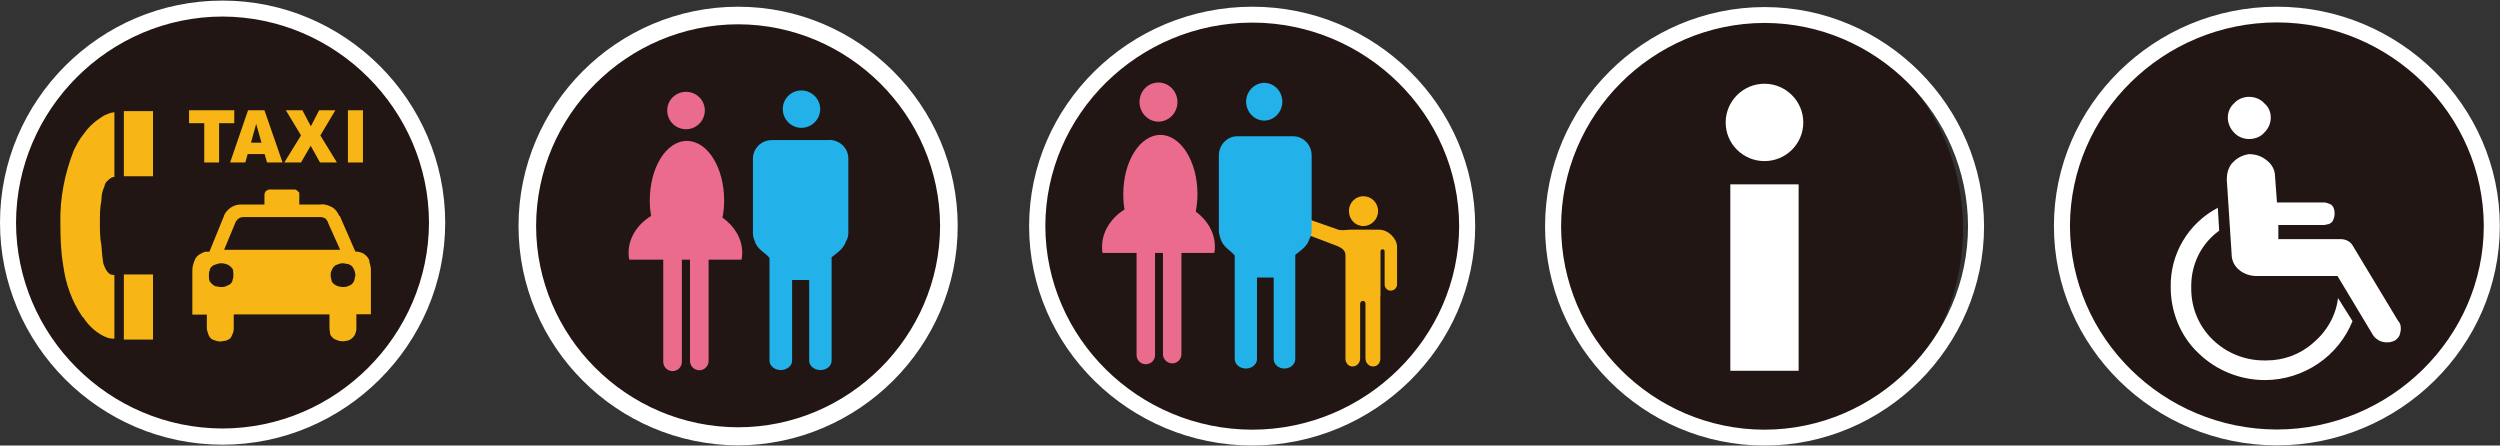 <svg width="202" height="36" viewBox="0 0 202 36" fill="none" xmlns="http://www.w3.org/2000/svg">
<rect x="0" y="0" width="202" height="36" fill="#333333" stroke="none"/>
<g clip-path="url(#clip0_20_18013)">
<path fill-rule="evenodd" clip-rule="evenodd" d="M77.229 18.265C77.229 27.842 69.508 35.638 59.96 35.638C50.413 35.638 42.747 27.828 42.747 18.265C42.747 8.701 50.455 0.891 59.96 0.891C69.466 0.891 77.229 8.659 77.229 18.265Z" fill="#211613"/>
<path fill-rule="evenodd" clip-rule="evenodd" d="M55.43 10.441C56.267 10.441 56.95 9.759 56.95 8.923C56.95 8.088 56.267 7.42 55.43 7.42C54.594 7.42 53.911 8.088 53.911 8.923C53.911 9.759 54.58 10.441 55.43 10.441ZM58.371 17.596C58.469 17.151 58.511 16.677 58.511 16.19C58.511 13.545 57.173 11.387 55.5 11.387C53.828 11.387 52.503 13.545 52.503 16.19C52.503 16.608 52.531 17.039 52.615 17.443C51.5 18.125 50.789 19.225 50.789 20.436C50.789 20.631 50.803 20.812 50.845 20.979H53.591V29.234C53.591 29.652 53.925 29.986 54.343 29.986C54.761 29.986 55.096 29.652 55.096 29.234V20.979H55.751V29.165C55.751 29.568 56.085 29.916 56.517 29.916C56.908 29.916 57.256 29.582 57.256 29.165V20.979H59.918C59.946 20.812 59.974 20.631 59.974 20.436C59.974 19.309 59.375 18.306 58.399 17.596H58.371Z" fill="#EB6B8D"/>
<path fill-rule="evenodd" clip-rule="evenodd" d="M66.273 8.812C66.273 9.647 65.577 10.329 64.754 10.329C63.932 10.329 63.249 9.647 63.249 8.812C63.249 7.977 63.918 7.309 64.754 7.309C65.591 7.309 66.273 8.005 66.273 8.812Z" fill="#22B2E9"/>
<path fill-rule="evenodd" clip-rule="evenodd" d="M66.984 11.318H62.371C61.521 11.318 60.838 11.986 60.838 12.821V18.849C60.838 19.072 60.894 19.267 60.977 19.462C61.186 20.185 61.813 20.38 62.176 20.84V29.151C62.176 29.554 62.594 29.902 63.082 29.902C63.57 29.902 64.002 29.568 64.002 29.151V22.622H65.382V29.151C65.382 29.554 65.786 29.902 66.288 29.902C66.789 29.902 67.194 29.568 67.194 29.151V20.784C67.695 20.394 68.155 20.088 68.35 19.517C68.462 19.336 68.546 19.086 68.546 18.835V12.807C68.546 11.972 67.849 11.304 66.998 11.304L66.984 11.318Z" fill="#22B2E9"/>
<path d="M41.897 18.265C41.897 8.506 49.841 0.543 59.639 0.543C69.396 0.543 77.382 8.52 77.382 18.265C77.382 27.995 69.382 35.944 59.639 35.986V34.524C68.587 34.524 75.946 27.174 75.96 18.251C75.933 9.313 68.587 1.977 59.639 1.963C50.649 1.977 43.332 9.313 43.318 18.251C43.318 27.16 50.636 34.511 59.639 34.524V35.986C49.827 35.944 41.897 27.982 41.897 18.265Z" fill="white"/>
<path d="M167.184 17.972C167.184 8.701 174.71 1.197 183.979 1.197C193.247 1.197 200.774 8.715 200.774 17.972C200.774 27.23 193.247 34.747 183.979 34.747C174.71 34.747 167.184 27.23 167.184 17.972Z" fill="#211613"/>
<path d="M181.721 7.824C182.181 7.824 182.655 8.005 182.948 8.339C183.282 8.617 183.477 9.035 183.477 9.466V9.508C183.477 9.968 183.282 10.399 182.948 10.719C182.669 11.053 182.195 11.234 181.721 11.234C181.289 11.234 180.815 11.053 180.523 10.719C180.188 10.399 180.007 9.926 180.007 9.508C180.007 9.035 180.202 8.617 180.523 8.339C180.815 8.005 181.289 7.824 181.721 7.824Z" fill="white"/>
<path d="M179.198 16.775L179.31 18.64C177.874 19.671 177.052 21.327 177.052 23.109V23.332C177.052 24.863 177.651 26.339 178.766 27.425C179.881 28.524 181.386 29.123 182.92 29.123H183.143C184.522 29.123 185.86 28.636 186.906 27.703C188.021 26.77 188.746 25.476 188.913 24.084L190.084 25.949C189.526 27.313 188.578 28.524 187.296 29.387C186.083 30.209 184.578 30.71 183.017 30.71C181.024 30.71 179.073 29.944 177.623 28.524C176.174 27.16 175.393 25.183 175.393 23.22C175.337 20.547 176.787 18.042 179.226 16.775H179.17H179.198Z" fill="white"/>
<path d="M181.763 12.445C181.261 12.515 180.759 12.738 180.425 13.114C180.369 13.155 180.313 13.225 180.313 13.225C180.034 13.601 179.923 14.046 179.923 14.492L180.313 20.492C180.313 21.035 180.522 21.48 180.926 21.814C181.317 22.134 181.818 22.302 182.32 22.302H188.871L191.756 27.104C191.993 27.424 192.369 27.661 192.829 27.661C192.996 27.661 193.108 27.661 193.261 27.605C193.554 27.55 193.763 27.327 193.875 27.118C193.93 26.951 193.986 26.728 193.986 26.575V26.534C193.986 26.297 193.93 26.088 193.763 25.921L190.111 19.865C189.944 19.545 189.554 19.322 189.15 19.322H184.09V18.181H187.77C187.881 18.181 187.979 18.125 188.09 18.125C188.313 18.083 188.481 17.916 188.536 17.749C188.592 17.582 188.634 17.471 188.634 17.304V17.248C188.634 17.137 188.634 17.025 188.592 16.914C188.536 16.691 188.425 16.538 188.216 16.468C188.035 16.413 187.937 16.357 187.77 16.357H183.979L183.825 14.269C183.825 13.782 183.602 13.294 183.156 12.96C182.766 12.626 182.264 12.459 181.763 12.459V12.445Z" fill="white"/>
<path d="M165.957 18.265C165.957 8.52 174.041 0.543 183.979 0.543C193.874 0.543 201.986 8.534 201.986 18.265C201.986 27.995 193.874 35.972 183.979 35.986V34.705C193.15 34.678 200.676 27.271 200.69 18.265C200.676 9.23 193.136 1.824 183.979 1.81C174.752 1.824 167.267 9.23 167.253 18.265C167.281 27.271 174.752 34.691 183.979 34.705V35.986C174.027 35.972 165.957 27.995 165.957 18.265Z" fill="white"/>
<path fill-rule="evenodd" clip-rule="evenodd" d="M118.568 18.808C118.568 28.163 110.777 35.791 101.16 35.791C91.543 35.791 83.779 28.163 83.779 18.808C83.779 9.453 91.57 1.824 101.16 1.824C110.749 1.824 118.568 9.425 118.568 18.808Z" fill="#211613"/>
<path d="M110.164 18.265C110.805 18.265 111.349 17.722 111.349 17.054C111.349 16.385 110.819 15.856 110.164 15.856C109.509 15.856 108.993 16.385 108.993 17.054C108.993 17.722 109.509 18.265 110.164 18.265Z" fill="#F8B616"/>
<path d="M111.544 23.889V20.311C111.544 20.088 111.878 20.088 111.878 20.311V22.984C111.878 23.262 112.101 23.485 112.366 23.485C112.645 23.485 112.882 23.262 112.882 22.97V19.935C112.882 19.309 112.199 18.557 111.418 18.557H109.077C108.575 18.599 108.254 18.641 108.017 18.515L105.272 17.555C104.965 17.457 104.616 17.485 104.449 17.861C104.31 18.209 104.463 18.557 104.909 18.682L108.059 19.88C108.77 20.172 108.714 20.534 108.714 20.729V23.569V28.97C108.714 29.318 108.937 29.61 109.286 29.61C109.634 29.61 109.899 29.318 109.899 28.97V24.543C109.913 24.251 110.331 24.223 110.331 24.543V28.97C110.331 29.318 110.61 29.61 110.944 29.61C111.307 29.61 111.53 29.318 111.53 28.97V23.861L111.544 23.889Z" fill="#F8B616"/>
<path fill-rule="evenodd" clip-rule="evenodd" d="M96.616 17.109C96.7 16.664 96.755 16.177 96.755 15.675C96.755 13.044 95.403 10.9 93.759 10.9C92.114 10.9 90.762 13.03 90.762 15.675C90.762 16.107 90.79 16.552 90.86 16.928C89.773 17.61 89.048 18.71 89.048 19.935C89.048 20.102 89.048 20.297 89.09 20.436H91.835V28.692C91.835 29.109 92.184 29.429 92.574 29.429C92.992 29.429 93.327 29.109 93.327 28.692V20.436H93.968V28.622C93.968 29.026 94.316 29.36 94.721 29.36C95.125 29.36 95.459 29.026 95.459 28.622V20.436H98.121C98.149 20.283 98.163 20.088 98.163 19.935C98.163 18.794 97.564 17.791 96.616 17.095V17.109Z" fill="#EB6B8D"/>
<path fill-rule="evenodd" clip-rule="evenodd" d="M95.139 8.242C95.139 9.119 94.442 9.829 93.605 9.829C92.769 9.829 92.072 9.119 92.072 8.242C92.072 7.365 92.755 6.668 93.605 6.668C94.456 6.668 95.139 7.392 95.139 8.242Z" fill="#EB6B8D"/>
<path fill-rule="evenodd" clip-rule="evenodd" d="M102.149 9.745C102.943 9.745 103.612 9.063 103.612 8.214C103.612 7.364 102.943 6.696 102.149 6.696C101.355 6.696 100.686 7.392 100.686 8.214C100.686 9.035 101.341 9.745 102.149 9.745ZM104.491 11.012H99.961C99.152 11.012 98.483 11.708 98.483 12.557V18.613C98.483 18.835 98.539 19.058 98.609 19.239C98.79 19.963 99.389 20.186 99.766 20.645V29.012C99.766 29.43 100.17 29.777 100.672 29.777C101.173 29.777 101.564 29.43 101.564 29.012V22.427H102.916V29.012C102.916 29.43 103.292 29.777 103.78 29.777C104.268 29.777 104.658 29.43 104.658 29.012V20.59C105.146 20.2 105.62 19.907 105.801 19.309C105.912 19.114 105.982 18.877 105.982 18.613V18.334C105.982 18.042 105.982 17.736 105.982 17.43V12.557C105.982 11.708 105.313 11.012 104.505 11.012H104.491Z" fill="#22B2E9"/>
<path d="M83.152 18.279C83.152 8.534 91.236 0.543 101.188 0.543C111.098 0.543 119.195 8.534 119.195 18.279C119.195 28.009 111.084 35.986 101.188 36V34.719C110.345 34.705 117.885 27.285 117.899 18.279C117.885 9.244 110.345 1.838 101.188 1.824C91.961 1.838 84.476 9.244 84.463 18.279C84.49 27.285 91.961 34.705 101.188 34.719V36C91.236 35.986 83.152 27.995 83.152 18.279Z" fill="white"/>
<path fill-rule="evenodd" clip-rule="evenodd" d="M158.612 18.487C158.612 28.065 151.281 35.861 142.221 35.861C133.162 35.861 125.858 28.051 125.858 18.487C125.858 8.924 133.19 1.114 142.221 1.114C151.253 1.114 158.612 8.882 158.612 18.487Z" fill="#211613"/>
<path d="M124.841 18.292C124.841 8.562 132.785 0.585 142.57 0.571C152.312 0.571 160.298 8.562 160.312 18.292C160.312 28.009 152.312 36 142.57 36V34.719C151.601 34.705 159.016 27.299 159.016 18.292C159.016 9.285 151.587 1.865 142.57 1.852C133.51 1.879 126.151 9.271 126.137 18.292C126.151 27.299 133.51 34.705 142.57 34.719V36C132.799 36 124.841 28.009 124.841 18.292Z" fill="white"/>
<path d="M139.81 29.958V14.896H145.329V29.958H139.81Z" fill="white"/>
<path d="M145.706 9.898C145.706 11.624 144.298 13.016 142.57 13.016C140.841 13.016 139.434 11.624 139.434 9.898C139.434 8.172 140.841 6.766 142.57 6.766C144.298 6.766 145.706 8.172 145.706 9.898Z" fill="white"/>
<path d="M17.98 35.652C27.639 35.652 35.569 27.606 35.569 17.833C35.569 8.06 27.639 0 17.98 0C8.321 0 0.391 8.032 0.391 17.833C0.391 27.633 8.279 35.652 17.98 35.652Z" fill="#211613"/>
<path d="M29.869 21.146C29.813 20.895 29.674 20.701 29.395 20.506C29.186 20.38 28.921 20.325 28.712 20.325L27.472 17.485C27.472 17.485 27.472 17.429 27.402 17.429C27.263 17.109 27.067 16.858 26.789 16.719C26.51 16.594 26.245 16.468 25.897 16.524H24.182V15.564C24.182 15.564 24.057 15.438 23.973 15.369C23.918 15.313 23.834 15.313 23.764 15.313H21.715C21.576 15.369 21.437 15.452 21.437 15.508C21.367 15.633 21.367 15.689 21.367 15.828V16.524H19.513C19.179 16.524 18.9 16.594 18.621 16.789C18.356 16.983 18.147 17.234 18.078 17.499L16.921 20.338H16.572C16.224 20.464 15.889 20.645 15.75 20.979C15.611 21.299 15.541 21.564 15.541 21.87V25.42H16.712V26.506C16.712 26.701 16.782 26.826 16.837 27.021C16.907 27.215 17.046 27.41 17.255 27.466C17.464 27.536 17.59 27.591 17.799 27.591C17.924 27.591 18.064 27.536 18.203 27.536C18.482 27.466 18.677 27.327 18.747 27.076C18.816 26.951 18.886 26.756 18.886 26.575V25.406H26.622V26.492C26.622 26.686 26.677 26.812 26.677 27.007C26.761 27.202 26.956 27.396 27.151 27.452C27.305 27.522 27.5 27.578 27.695 27.578C27.848 27.578 27.974 27.522 28.113 27.522C28.322 27.452 28.517 27.313 28.67 27.062C28.726 26.937 28.796 26.742 28.796 26.561V25.392H29.967V21.786C29.967 21.605 29.911 21.341 29.827 21.146H29.869ZM18.858 22.301C18.858 22.301 18.858 22.482 18.788 22.622C18.788 22.817 18.593 23.011 18.384 23.067C18.245 23.151 18.106 23.192 17.91 23.192H17.841C17.701 23.192 17.562 23.137 17.423 23.137C17.227 23.053 17.088 22.928 16.949 22.747C16.879 22.622 16.879 22.427 16.879 22.301V22.232C16.879 22.107 16.879 21.967 16.949 21.842C16.949 21.661 17.144 21.452 17.353 21.396C17.492 21.341 17.701 21.271 17.841 21.271H17.91C18.05 21.271 18.175 21.327 18.245 21.327C18.454 21.383 18.649 21.522 18.788 21.717C18.858 21.842 18.858 22.037 18.858 22.232V22.301ZM18.106 20.185L18.998 18.041C18.998 18.041 19.053 17.861 19.137 17.805C19.262 17.61 19.471 17.54 19.68 17.54H25.911C26.05 17.54 26.189 17.596 26.315 17.666C26.385 17.791 26.524 17.916 26.524 18.041L27.486 20.185H18.106ZM28.712 22.301C28.712 22.301 28.642 22.482 28.642 22.622C28.573 22.817 28.447 23.011 28.238 23.067C28.099 23.151 27.904 23.192 27.75 23.192H27.695C27.541 23.192 27.416 23.137 27.346 23.137C27.067 23.053 26.928 22.928 26.803 22.747C26.803 22.622 26.719 22.427 26.719 22.301V22.232C26.719 22.107 26.719 21.967 26.803 21.842C26.872 21.661 26.998 21.452 27.207 21.396C27.36 21.341 27.486 21.271 27.695 21.271H27.75C27.82 21.271 27.96 21.327 28.099 21.327C28.308 21.383 28.503 21.522 28.573 21.717C28.642 21.842 28.712 22.037 28.712 22.232V22.301Z" fill="#F8B616"/>
<path d="M15.263 8.91H18.928V9.954H17.702V13.128H16.503V9.954H15.277V8.91H15.263Z" fill="#F8B616"/>
<path d="M21.381 12.446H20.015L19.82 13.128H18.594L20.043 8.91H21.367L22.831 13.128H21.576L21.381 12.446ZM21.13 11.527L20.698 10.009L20.28 11.527H21.13Z" fill="#F8B616"/>
<path d="M23.096 8.91H24.434L25.117 10.204L25.786 8.91H27.096L25.884 10.942L27.222 13.128H25.856L25.103 11.777L24.323 13.128H22.971L24.323 10.942L23.096 8.91Z" fill="#F8B616"/>
<path d="M28.113 8.91H29.326V13.128H28.113V8.91Z" fill="#F8B616"/>
<path d="M9.242 9.035V14.297C9.046 14.297 8.893 14.408 8.74 14.561C8.586 14.673 8.461 14.854 8.433 15.076C8.266 15.438 8.196 15.759 8.196 16.176C8.071 16.775 8.071 17.387 8.071 18.028C8.071 18.612 8.071 19.225 8.196 19.851C8.224 20.297 8.266 20.784 8.35 21.299C8.433 21.508 8.503 21.731 8.656 21.926C8.74 22.023 8.823 22.148 8.963 22.176C9.046 22.218 9.158 22.218 9.242 22.218V27.355C8.893 27.397 8.503 27.244 8.196 27.062C7.625 26.728 7.207 26.325 6.858 25.851C6.816 25.74 6.747 25.67 6.663 25.601C5.799 24.348 5.297 22.914 5.102 21.41C4.907 20.269 4.879 19.128 4.879 17.958C4.837 16.009 5.227 14.018 5.966 12.139C6.203 11.666 6.426 11.234 6.761 10.831C7.151 10.274 7.611 9.842 8.238 9.438C8.517 9.257 8.907 9.104 9.255 9.063L9.242 9.035Z" fill="#F8B616"/>
<path d="M12.363 8.979H10.008V14.241H12.363V8.979Z" fill="#F8B616"/>
<path d="M12.363 22.176H10.008V27.438H12.363V22.176Z" fill="#F8B616"/>
<path d="M0 17.986C0 8.13 8.056 0.042 17.98 0.042C27.862 0.042 35.959 8.13 35.973 17.986C35.973 27.828 27.862 35.931 17.98 35.931V34.622C27.137 34.608 34.635 27.105 34.663 17.986C34.635 8.854 27.137 1.365 17.98 1.337C8.795 1.351 1.324 8.854 1.296 17.986C1.31 27.119 8.795 34.608 17.98 34.622V35.931C8.056 35.931 0 27.828 0 17.986Z" fill="white"/>
</g>
<defs>
<clipPath id="clip0_20_18013">
<rect width="202" height="36" fill="white"/>
</clipPath>
</defs>
</svg>
